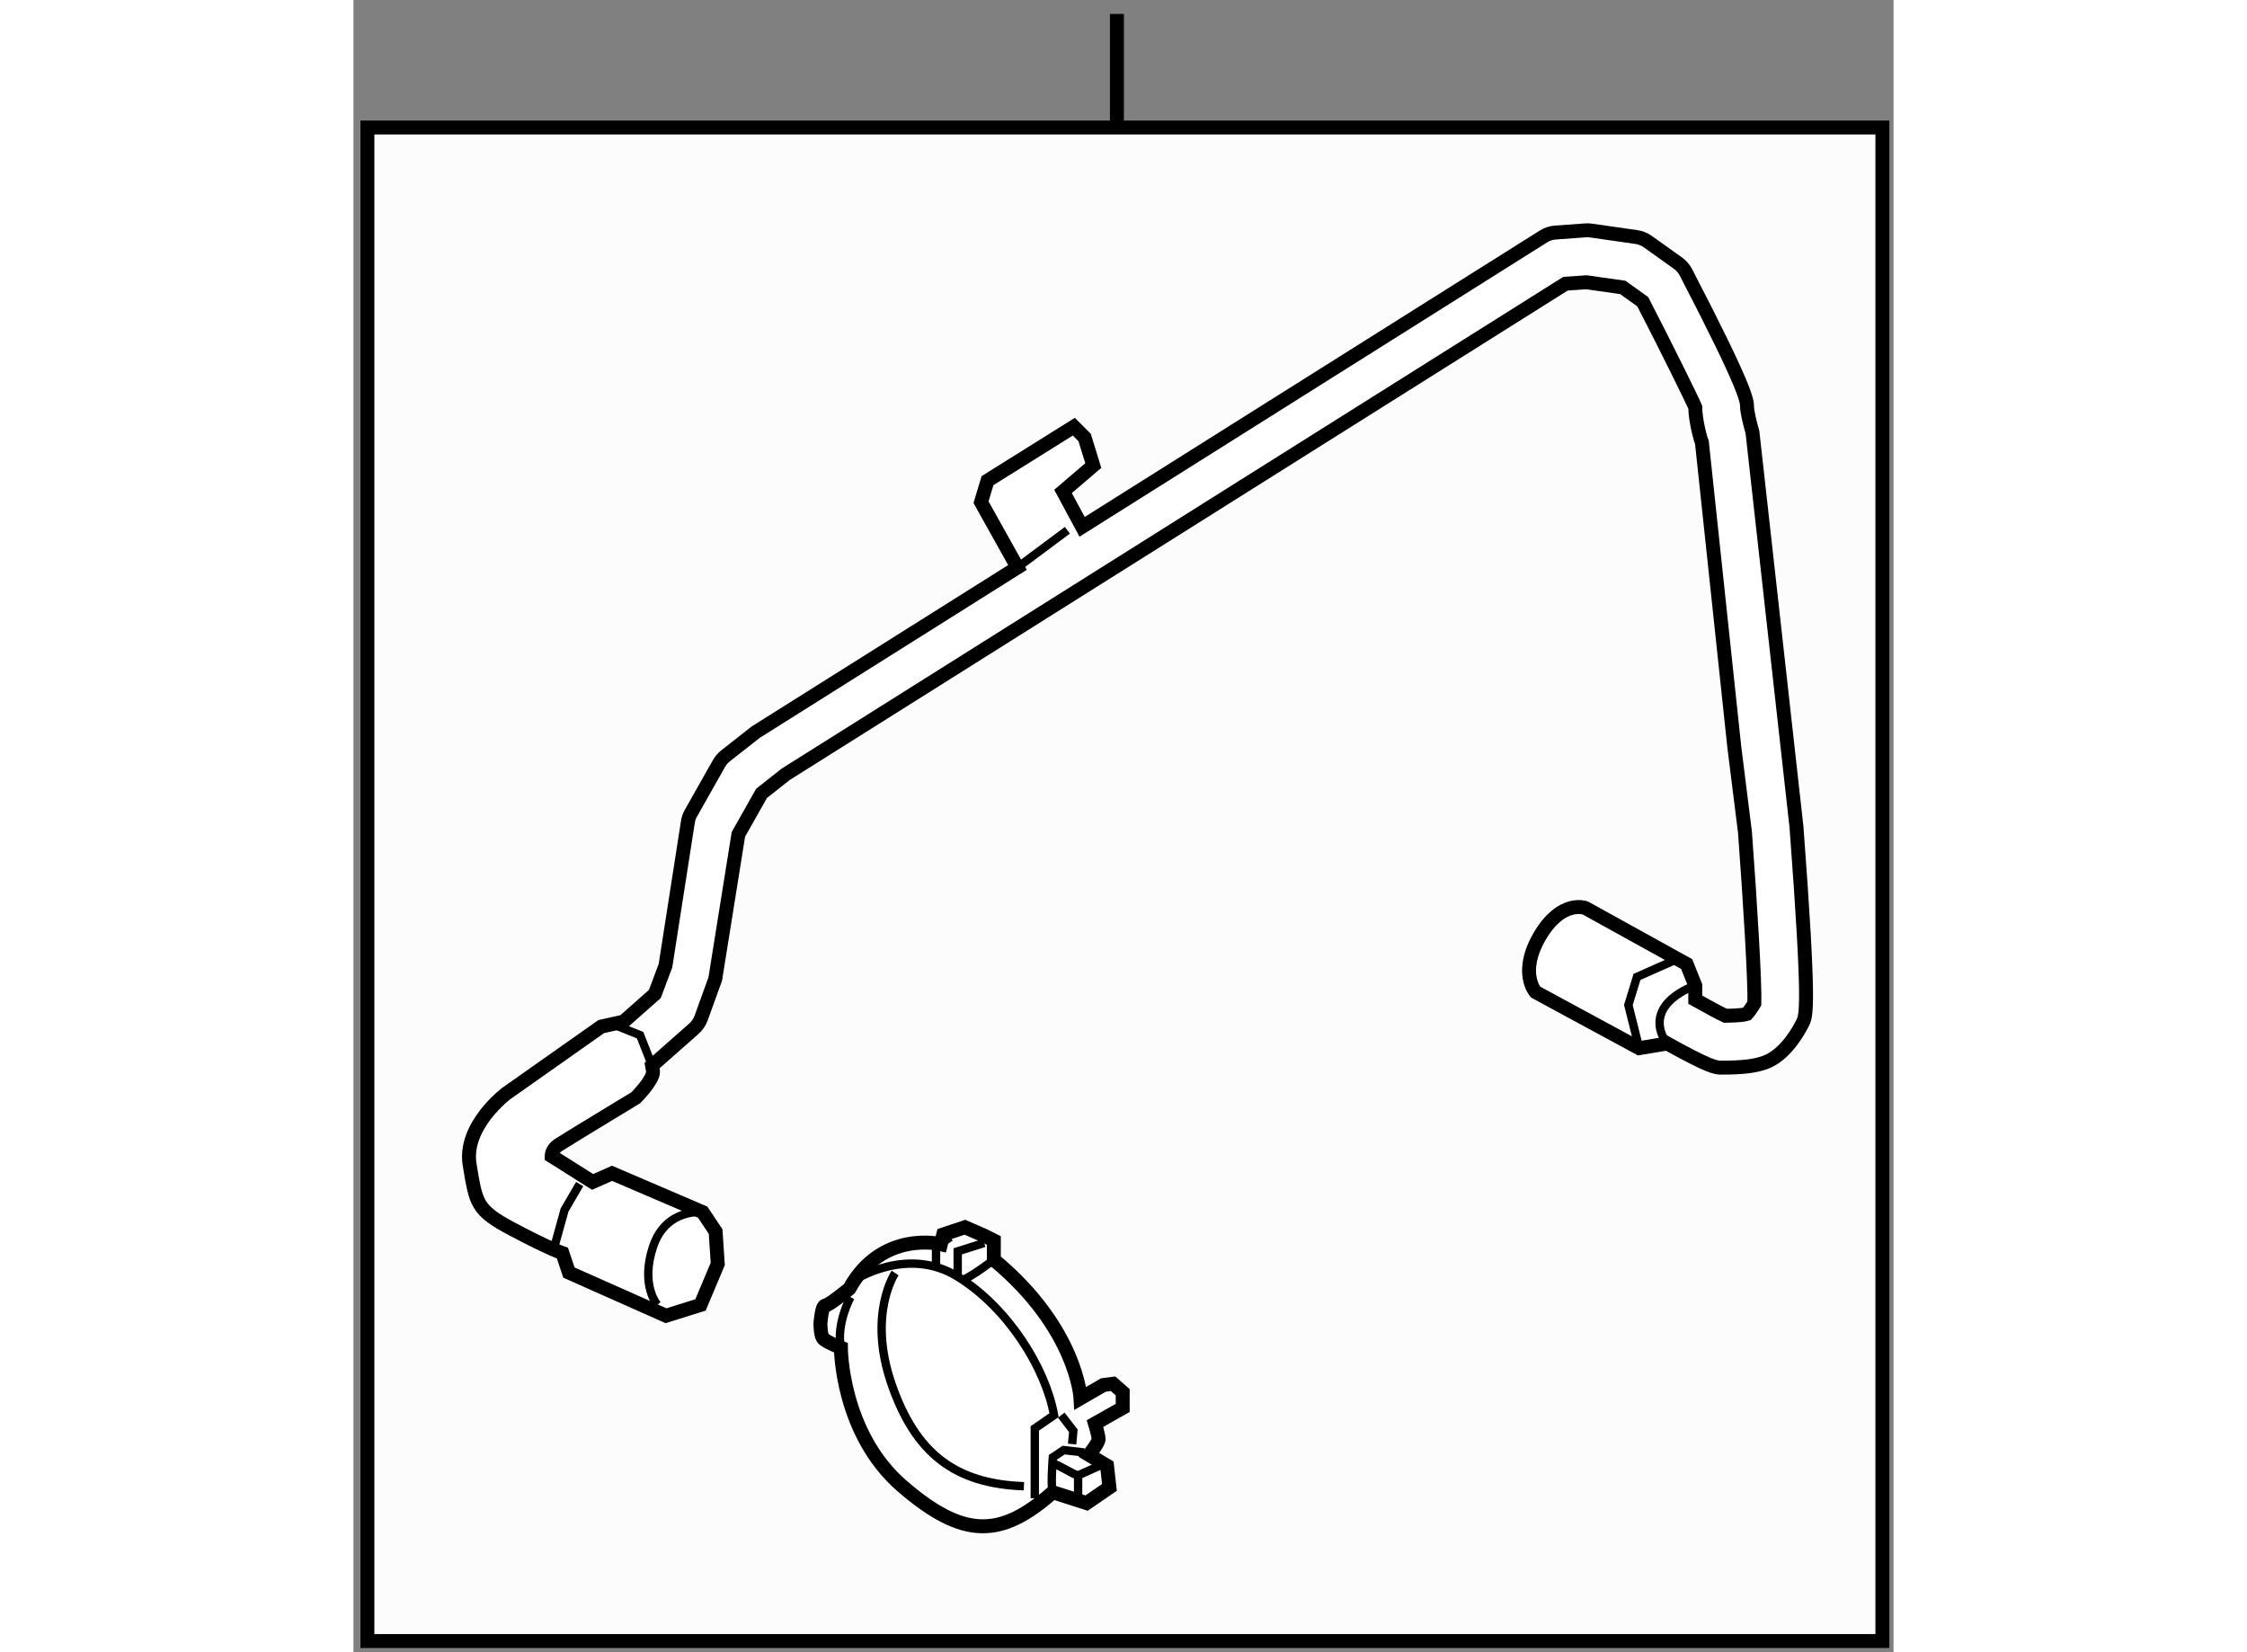 <?xml version="1.0" encoding="utf-8"?>
<!-- Generator: Adobe Illustrator 15.1.0, SVG Export Plug-In . SVG Version: 6.00 Build 0)  -->
<!DOCTYPE svg PUBLIC "-//W3C//DTD SVG 1.1//EN" "http://www.w3.org/Graphics/SVG/1.1/DTD/svg11.dtd">
<svg version="1.1" xmlns="http://www.w3.org/2000/svg" xmlns:xlink="http://www.w3.org/1999/xlink" x="0px" y="0px" width="244.8px"
	 height="180px" viewBox="138.62 57.5 55.233 59.254" enable-background="new 0 0 244.8 180" xml:space="preserve">
	
<rect x="138.62" y="57.5" width="55.233" height="59.254" fill="#808080" stroke="none"/>
	
<g><rect x="139.12" y="62.073" fill="#FCFCFC" stroke="#000000" stroke-width="0.5" width="54.333" height="54.281"></rect><line fill="none" stroke="#000000" stroke-width="0.5" x1="166" y1="62.073" x2="166" y2="58"></line></g><g><path fill="#FFFFFF" stroke="#000000" stroke-width="0.5" d="M190.372,87.16L188.793,73c-0.101-0.337-0.193-0.764-0.193-0.894
			c0-0.229,0-0.613-2.193-4.839c-0.068-0.131-0.165-0.243-0.285-0.329l-1.084-0.774c-0.12-0.085-0.261-0.141-0.408-0.163
			l-1.625-0.232c-0.065-0.009-0.13-0.013-0.198-0.007l-1.083,0.078c-0.152,0.011-0.299,0.06-0.428,0.142l-16.544,10.412
			l-0.684-1.269l1.084-0.929l-0.31-1.006l-0.387-0.387l-3.096,1.935l-0.232,0.773l1.307,2.34l-9.386,5.906l-1.084,0.851
			c-0.096,0.076-0.176,0.169-0.235,0.274l-1.005,1.779c-0.058,0.102-0.096,0.21-0.112,0.327l-0.802,5.144l-0.381,1.016l-1.182,1.046
			l-0.044-0.032l-0.696,0.155l-3.404,2.398c0,0-1.548,1.161-1.316,2.555c0.232,1.393,0.232,1.625,1.548,2.321s1.78,0.852,1.78,0.852
			l0.232,0.696l3.482,1.548l1.237-0.388l0.619-1.47l-0.077-1.161l-0.464-0.696l-3.25-1.393l-0.697,0.309l-1.47-0.928
			c0,0,0-0.232,0.231-0.388c0.232-0.154,2.786-1.702,2.786-1.702s0.619-0.619,0.619-0.929c0-0.056-0.019-0.142-0.034-0.224
			l1.49-1.315c0.119-0.103,0.209-0.231,0.265-0.379l0.511-1.413l0.83-5.187l0.83-1.469l0.859-0.68l27.973-17.599l0.752-0.052
			l1.303,0.185l0.717,0.513c0.857,1.659,1.801,3.579,1.883,3.785c0,0.484,0.208,1.215,0.238,1.259l1.162,10.928l0.382,3.051
			c0.192,2.561,0.362,5.443,0.338,6.14c-0.115,0.197-0.243,0.355-0.269,0.381c-0.064,0.021-0.247,0.058-0.771,0.065
			c-0.195-0.09-0.586-0.3-1.08-0.576v-0.508l-0.31-0.773l-3.638-2.012c0,0-0.851-0.31-1.625,1.006
			c-0.773,1.315-0.154,2.012-0.154,2.012l3.715,2.012l0.928-0.154l0.039-0.035c1.552,0.864,1.776,0.887,1.974,0.887
			c0.734,0,1.311-0.044,1.732-0.254c0.619-0.311,1.036-1.042,1.188-1.345C190.724,93.923,190.859,93.649,190.372,87.16z"></path><polyline fill="none" stroke="#000000" stroke-width="0.3" points="147.739,94.16 148.9,94.625 149.33,95.717 		"></polyline><line fill="none" stroke="#000000" stroke-width="0.3" x1="162.434" y1="77.851" x2="164.223" y2="76.517"></line><polyline fill="none" stroke="#000000" stroke-width="0.3" points="145.805,102.286 146.191,100.894 146.733,99.965 		"></polyline><path fill="none" stroke="#000000" stroke-width="0.3" d="M151.145,100.971c0,0-1.315-0.155-1.78,1.238
			c-0.464,1.393,0.155,2.089,0.155,2.089"></path><polyline fill="none" stroke="#000000" stroke-width="0.3" points="186.046,91.916 184.652,92.535 184.343,93.541 184.73,95.089 
					"></polyline><path fill="none" stroke="#000000" stroke-width="0.3" d="M186.742,92.845c0,0-1.935,0.627-1.045,2.055"></path></g>



	
<g><path fill="#FFFFFF" stroke="#000000" stroke-width="0.5" d="M159.686,102.119c0,0-2.116-0.519-3.282,1.598
			c0,0-0.734,0.605-0.864,0.605c-0.129,0-0.173,0.647-0.173,0.647s0,0.389,0.087,0.519c0.086,0.129,0.647,0.346,0.647,0.346
			s0,3.066,2.203,4.967s3.542,1.857,5.398,0.216l1.21,0.389l0.82-0.562l-0.086-0.777l-0.648-0.389c0,0,0.346-0.432,0.346-0.562
			s-0.13-0.562-0.13-0.562l0.994-0.562v-0.562l-0.346-0.303l-0.346,0.044l-0.82,0.475c0,0-0.13-2.505-3.11-4.967v-0.691
			l-0.346-0.173l-0.69-0.302l-0.777,0.259L159.686,102.119z"></path><path fill="none" stroke="#000000" stroke-width="0.3" d="M156.576,103.415c0,0,1.9-1.253,3.714-0.13
			c1.814,1.123,3.153,3.282,3.456,4.967l-0.691,0.476v0.475v2.03"></path><path fill="none" stroke="#000000" stroke-width="0.3" d="M163.702,111.017c-0.086-0.173,0-1.253,0-1.253l0.389-0.259l0.734,0.086
			"></path><polyline fill="none" stroke="#000000" stroke-width="0.3" points="164.609,111.318 164.609,110.412 165.474,110.023 		"></polyline><path fill="none" stroke="#000000" stroke-width="0.3" d="M163.659,109.979c0.173,0,0.821,0.433,0.95,0.433"></path><polyline fill="none" stroke="#000000" stroke-width="0.3" points="164.005,108.252 164.437,108.813 164.394,109.289 		"></polyline><path fill="none" stroke="#000000" stroke-width="0.3" d="M158.045,103.155c0,0-0.994,1.469-0.13,3.974
			c0.863,2.506,2.289,3.585,4.751,3.672"></path><path fill="none" stroke="#000000" stroke-width="0.3" d="M156.446,104.02c0,0-0.519,0.95-0.346,1.814"></path><line fill="none" stroke="#000000" stroke-width="0.3" x1="159.513" y1="101.86" x2="159.513" y2="102.939"></line><polyline fill="none" stroke="#000000" stroke-width="0.3" points="160.29,103.285 160.29,102.378 161.24,102.076 		"></polyline><path fill="none" stroke="#000000" stroke-width="0.3" d="M160.463,103.415c0.389-0.173,1.123-0.734,1.123-0.734"></path><line fill="none" stroke="#000000" stroke-width="0.3" x1="159.772" y1="101.773" x2="159.988" y2="102.076"></line></g>


</svg>